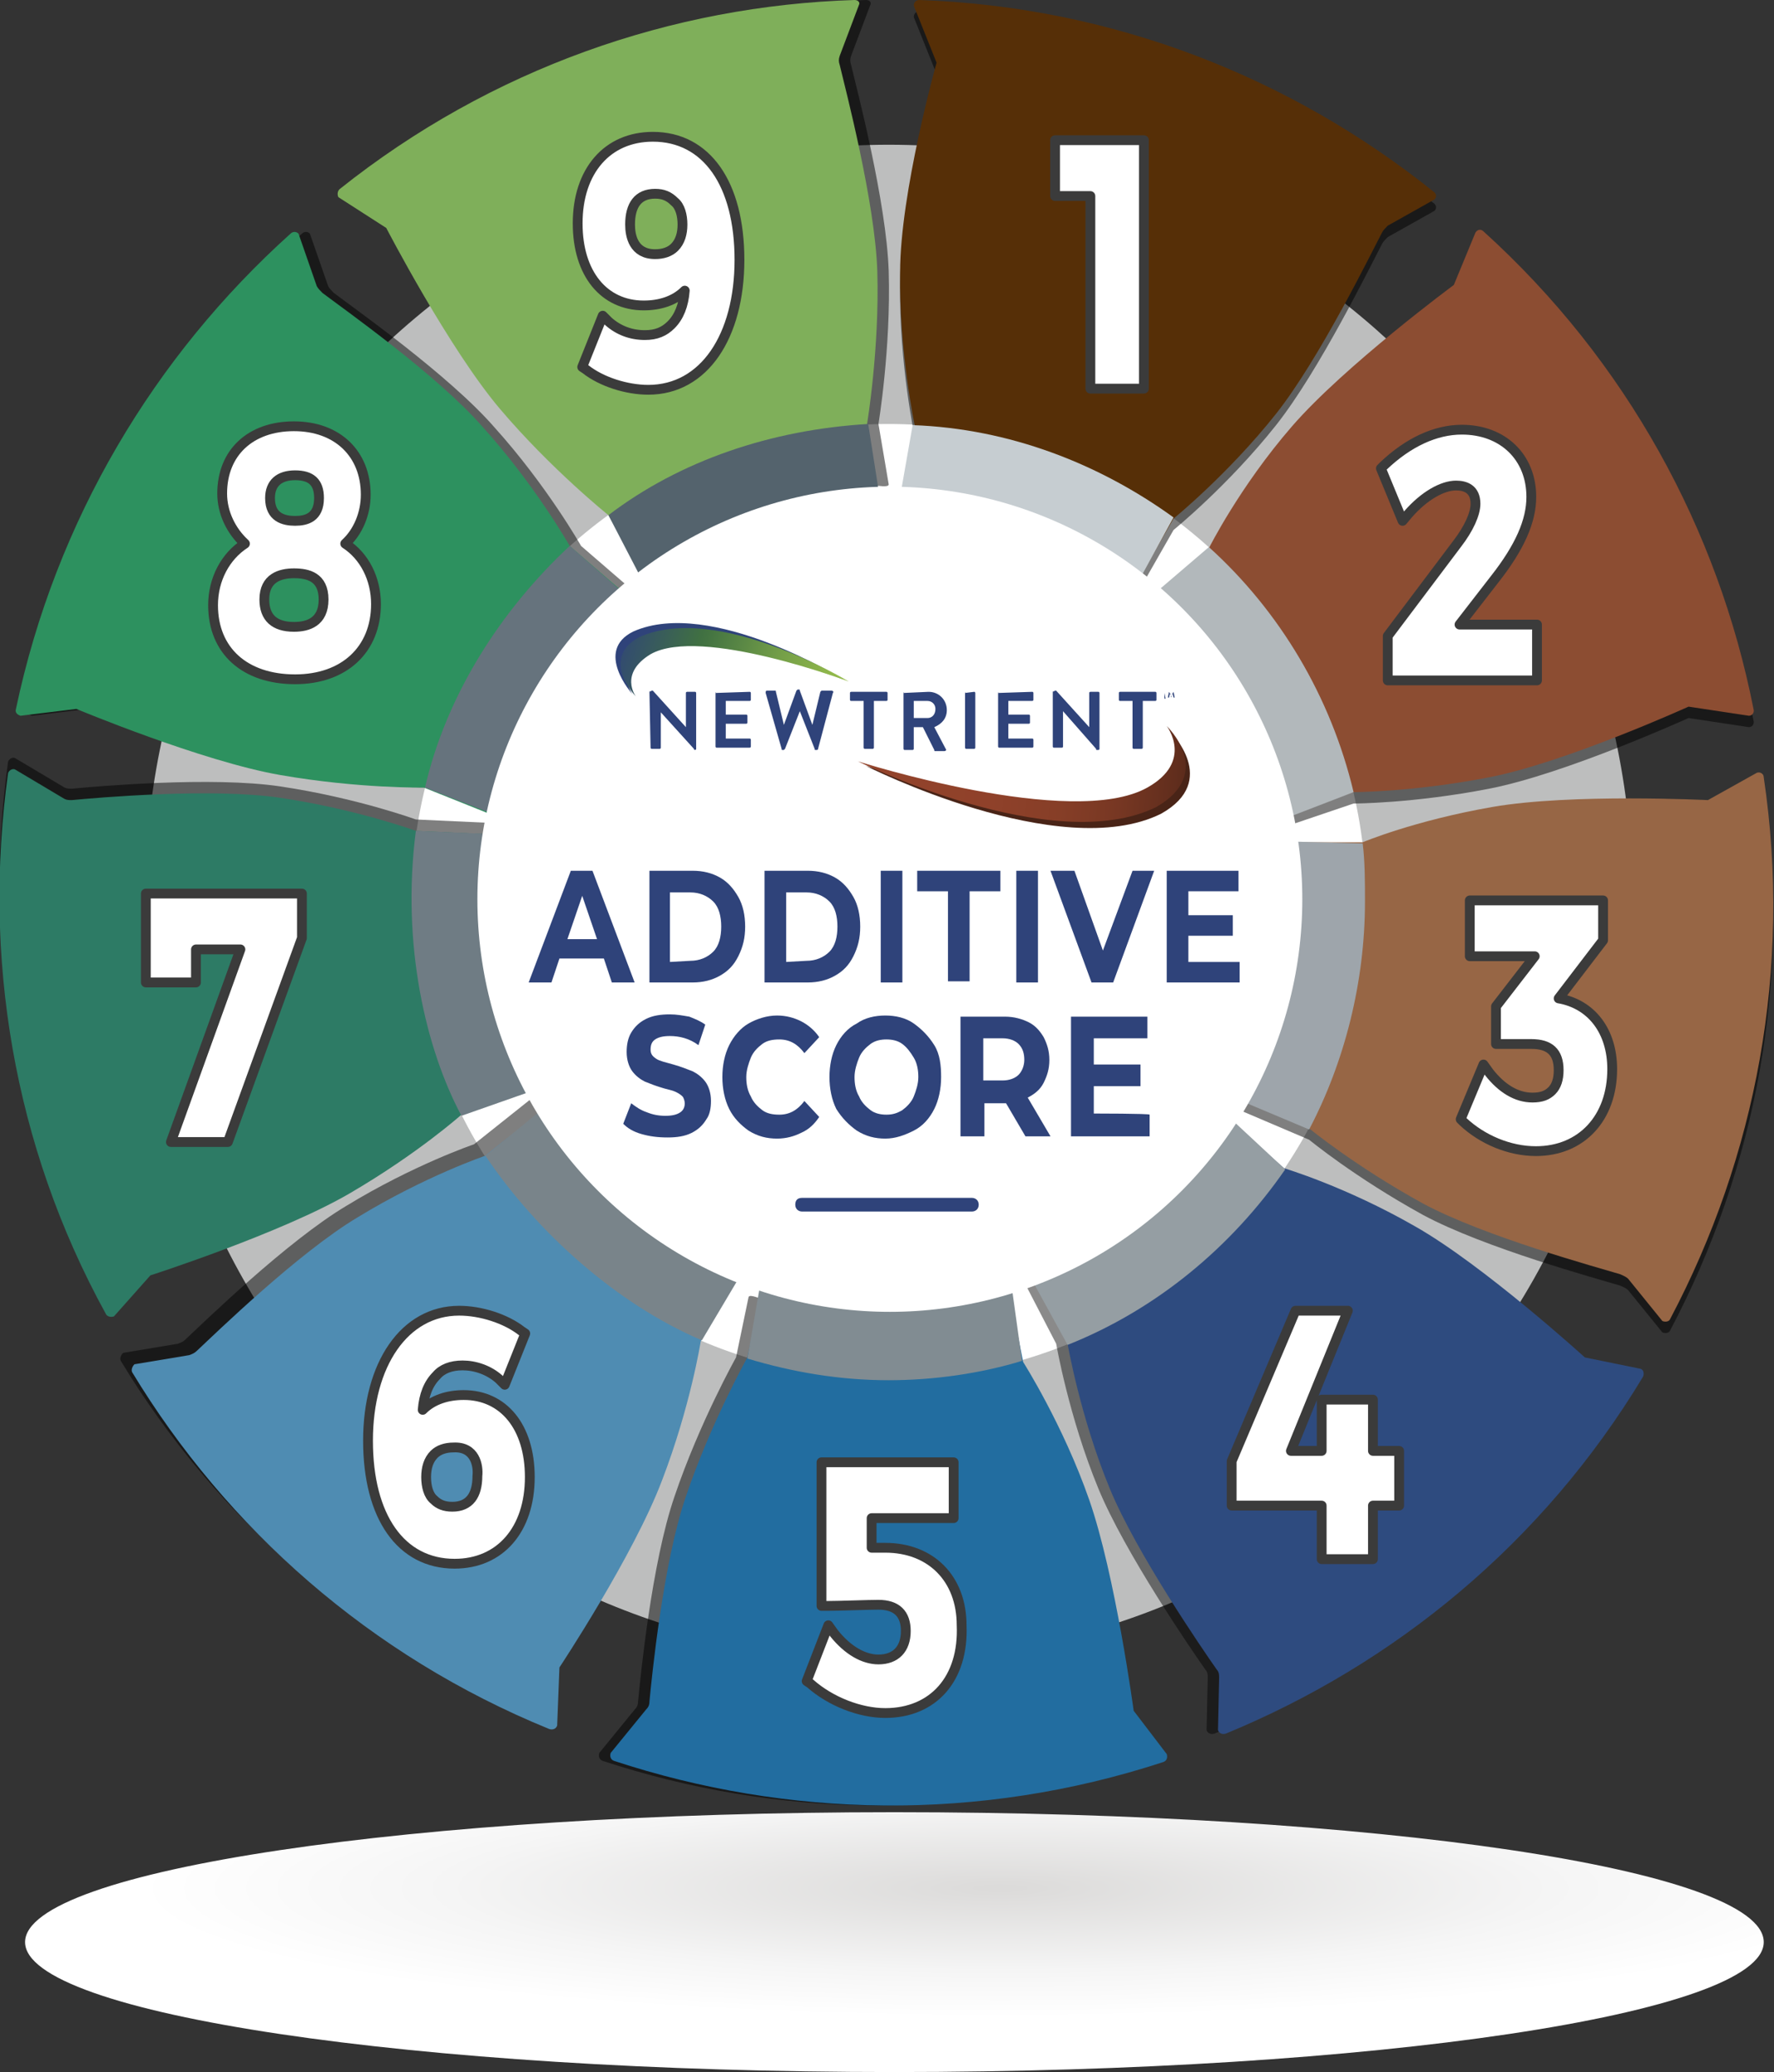 <?xml version="1.0" encoding="UTF-8"?>
<!-- Generator: Adobe Illustrator 27.2.0, SVG Export Plug-In . SVG Version: 6.00 Build 0)  -->
<svg xmlns="http://www.w3.org/2000/svg" xmlns:xlink="http://www.w3.org/1999/xlink" version="1.1" id="Layer_1" x="0px" y="0px" viewBox="0 0 155.7 181.8" style="enable-background:new 0 0 155.7 181.8;" xml:space="preserve">
<rect x="0" y="0" width="155.7" height="181.8" fill="#333333" stroke="none"/>
<style type="text/css">
	.st0{fill:url(#SVGID_1_);}
	.st1{fill:#BDBEBE;}
	.st2{fill:#FFFFFF;}
	.st3{opacity:0.5;}
	.st4{fill:#8C4D32;}
	.st5{fill:#976645;}
	.st6{opacity:0.46;}
	.st7{fill:#2E4B7F;}
	.st8{fill:#226DA0;}
	.st9{fill:#4F8CB2;}
	.st10{fill:#2D7B65;}
	.st11{fill:#2D915F;}
	.st12{fill:#562F07;}
	.st13{fill:#7FAF5A;}
	.st14{fill:#959EA3;}
	.st15{fill:#9EA5AB;}
	.st16{fill:#818C92;}
	.st17{fill:#C6CDD1;}
	.st18{fill:#B2B8BB;}
	.st19{fill:#54636D;}
	.st20{fill:#79848A;}
	.st21{fill:#66737D;}
	.st22{fill:#6F7C84;}
	.st23{fill:none;stroke:#3B3B3B;stroke-width:0.86;stroke-linecap:round;stroke-linejoin:round;}
	.st24{fill:#2F437A;}
	.st25{fill:#492417;}
	.st26{fill:url(#SVGID_00000025405243679998581680000009252162469250451597_);}
	.st27{fill:url(#SVGID_00000124119613901601016710000013230360813244767158_);}
</style>
<g>
	<g id="Layer_2_00000005255906071100176010000017685582991130089104_">
		<g id="Shadow_below_icon">
			
				<radialGradient id="SVGID_1_" cx="-1527.347" cy="13035.397" r="161.12" gradientTransform="matrix(0.47 0 0 7.000000e-02 805.64 -746.8)" gradientUnits="userSpaceOnUse">
				<stop offset="0" style="stop-color:#DCDBDA"></stop>
				<stop offset="2.000000e-02" style="stop-color:#DCDBDA"></stop>
				<stop offset="0.64" style="stop-color:#F5F5F5"></stop>
				<stop offset="1" style="stop-color:#FFFFFF"></stop>
			</radialGradient>
			<path class="st0" d="M154.8,170.4c0,6.3-34.2,11.4-76.3,11.4s-76.3-5.1-76.3-11.4S36.3,159,78.5,159S154.8,164,154.8,170.4     L154.8,170.4z"></path>
		</g>
		<g id="Gray_back_circle">
			<path class="st1" d="M78,12.7c-36.1,0-65.3,29.8-65.3,66.5S42,145.6,78,145.6s65.3-29.8,65.3-66.5S114.1,12.7,78,12.7z"></path>
			<ellipse class="st2" cx="78" cy="79.1" rx="41.9" ry="41.9"></ellipse>
		</g>
		<g id="Spokes">
			<g>
				<g class="st3">
					<path d="M112.6,72.6l6.2-2.1c0,0,5.2,0,11.9-1.3c6.7-1.3,17.5-6.2,17.5-6.2l5.3,0.8c0.3,0,0.5-0.3,0.4-0.6       c-3.1-15.7-11.1-30.5-23.7-41.9c-0.2-0.2-0.5-0.2-0.7,0.1l-1.9,4.6c0,0-9.6,7.1-14.2,12.4s-7.3,10.7-7.3,10.7l-4.7,4.2       c-0.2,0.2,0.9,0.7,1.1,0.9c4.8,4.7,8,10.5,9.5,16.7C112.1,71.2,112.3,72.7,112.6,72.6L112.6,72.6z"></path>
				</g>
				<g>
					<path class="st4" d="M112.6,71.6l6.2-2.1c0,0,5.2,0,11.9-1.3c6.7-1.3,17.5-6.2,17.5-6.2l5.3,0.8c0.3,0,0.5-0.3,0.4-0.6       c-3.1-15.7-11.1-30.5-23.7-41.9c-0.2-0.2-0.5-0.2-0.7,0.1l-1.9,4.6c0,0-9.6,7.1-14.2,12.4s-7.3,10.7-7.3,10.7l-4.7,4.2       c-0.2,0.2,0.9,0.7,1.1,0.9c4.8,4.7,8,10.5,9.5,16.7C112.1,70.2,112.3,71.7,112.6,71.6L112.6,71.6z"></path>
				</g>
			</g>
			<g>
				<g class="st3">
					<path d="M108.8,97.4l6.1,2.6c0,0,4,3.3,10,6.6c5.4,2.9,15.3,5.6,17.3,6.2c0.2,0.1,0.5,0.2,0.7,0.4l3,3.7       c0.2,0.1,0.6,0.1,0.7-0.2c7.5-14.2,10.7-30.7,8.2-47.5c0-0.3-0.3-0.5-0.6-0.4l-4.3,2.4c0,0-12-0.6-18.9,0.6       c-6.9,1.2-11.4,3.1-11.4,3.1h-7.2c-0.3,0,0.1,1.8,0.2,2.1c0.7,6.7-0.5,13.2-3.3,19C109.2,96.3,108.6,97.3,108.8,97.4       L108.8,97.4z"></path>
				</g>
				<g>
					<path class="st5" d="M108.8,96.4l6.1,2.6c0,0,4,3.3,10,6.6c5.4,2.9,15.3,5.6,17.3,6.2c0.2,0.1,0.5,0.2,0.7,0.4l3,3.7       c0.2,0.1,0.6,0.1,0.7-0.2c7.5-14.2,10.7-30.7,8.2-47.5c0-0.3-0.3-0.5-0.6-0.4l-4.3,2.4c0,0-12-0.6-18.9,0.6       c-6.9,1.2-11.4,3.1-11.4,3.1h-7.2c-0.3,0,0.1,1.8,0.2,2.1c0.7,6.7-0.5,13.2-3.3,19C109.2,95.3,108.6,96.3,108.8,96.4       L108.8,96.4z"></path>
				</g>
			</g>
			<g>
				<g class="st6">
					<path d="M89.9,112.5l2.8,5.4c0,0,1.1,6.4,3.7,12.7c2.3,5.6,8.2,14.2,9.4,15.9c0.2,0.2,0.2,0.5,0.2,0.7l-0.1,4.6       c0.1,0.3,0.4,0.4,0.7,0.3c14.8-6.1,27.8-16.7,36.6-31.3c0.1-0.2,0.1-0.6-0.2-0.7l-4.9-1c0,0-8.9-8.1-14.9-11.5       c-6.1-3.5-11.5-5.1-11.5-5.1l-4.8-4.2c-0.1-0.1-3.8,4.6-8,8C94.6,110,89.8,112.4,89.9,112.5L89.9,112.5z"></path>
				</g>
				<g>
					<path class="st7" d="M90.9,112.5l2.8,5.4c0,0,1.1,6.4,3.7,12.7c2.3,5.6,8.2,14.2,9.4,15.9c0.2,0.2,0.2,0.5,0.2,0.7l-0.1,4.6       c0.1,0.3,0.4,0.4,0.7,0.3c14.8-6.1,27.8-16.7,36.6-31.3c0.1-0.2,0.1-0.6-0.2-0.7l-4.9-1c0,0-8.9-8.1-14.9-11.5       c-6.1-3.5-11.5-5.1-11.5-5.1l-4.8-4.2c-0.1-0.1-3.8,4.6-8,8C95.6,110,90.8,112.4,90.9,112.5L90.9,112.5z"></path>
				</g>
			</g>
			<g>
				<g class="st3">
					<path d="M65.7,113.8l-1.1,5.3c0,0-3.2,5.7-5.4,12.2c-2,5.8-3,15.9-3.2,18c0,0.3-0.1,0.5-0.3,0.7l-3.1,3.8       c-0.1,0.3,0,0.6,0.3,0.7c15.2,5,32,5.4,48.2,0.1c0.3-0.1,0.4-0.4,0.3-0.7l-2.9-3.8c0,0-1.6-11.9-3.9-18.5       c-2.3-6.6-5.8-12.1-5.8-12.1l-1.1-5.6c-0.1-0.3-1.1,0.3-1.4,0.4c-6.5,1.8-12.9,1.7-19-0.1C66.9,114,65.8,113.5,65.7,113.8       L65.7,113.8z"></path>
				</g>
				<g>
					<path class="st8" d="M66.7,113.8l-1.1,5.3c0,0-3.2,5.7-5.4,12.2c-2,5.8-3,15.9-3.2,18c0,0.3-0.1,0.5-0.3,0.7l-3.1,3.8       c-0.1,0.3,0,0.6,0.3,0.7c15.2,5,32,5.4,48.2,0.1c0.3-0.1,0.4-0.4,0.3-0.7l-2.9-3.8c0,0-1.6-11.9-3.9-18.5       c-2.3-6.6-5.8-12.1-5.8-12.1l-1.1-5.6c-0.1-0.3-1.1,0.3-1.4,0.4c-6.5,1.8-12.9,1.7-19-0.1C67.9,114,66.8,113.5,66.7,113.8       L66.7,113.8z"></path>
				</g>
			</g>
			<g>
				<g class="st3">
					<path d="M46.5,96.5l-4.9,3.9c0,0-5.3,1.8-11.2,5.4c-5.2,3.1-12.5,10.2-14.1,11.7c-0.2,0.2-0.4,0.3-0.7,0.4l-4.8,0.8       c-0.2,0.2-0.3,0.5-0.2,0.7c8.3,13.7,20.9,24.9,36.6,31.3c0.3,0.1,0.6,0,0.7-0.3l0.2-5.1c0,0,6.5-9.8,9-16.4       c2.5-6.5,3.4-12.2,3.4-12.2l3.1-5.7c0.1-0.3-1.3-0.6-1.6-0.7c-6.1-2.8-11.1-7.2-14.6-12.5C47.3,97.6,46.7,96.4,46.5,96.5       L46.5,96.5z"></path>
				</g>
				<g>
					<path class="st9" d="M47.5,97.5l-4.9,3.9c0,0-5.3,1.8-11.2,5.4c-5.2,3.1-12.5,10.2-14.1,11.7c-0.2,0.2-0.4,0.3-0.7,0.4       l-4.8,0.8c-0.2,0.2-0.3,0.5-0.2,0.7c8.3,13.7,20.9,24.9,36.6,31.3c0.3,0.1,0.6,0,0.7-0.3l0.2-5.1c0,0,6.5-9.8,9-16.4       c2.5-6.5,3.4-12.2,3.4-12.2l3.1-5.7c0.1-0.3-1.3-0.6-1.6-0.7c-6.1-2.8-11.1-7.2-14.6-12.5C48.3,98.6,47.7,97.4,47.5,97.5       L47.5,97.5z"></path>
				</g>
			</g>
			<g>
				<g class="st3">
					<path d="M43,72.2l-6.5-0.3c0,0-5.2-1.9-11.9-2.9c-6-0.9-16.2,0-18.3,0.2c-0.3,0-0.5,0-0.8-0.2l-4.2-2.5       c-0.3-0.1-0.6,0.2-0.6,0.4c-2.2,15.9,0.4,32.5,8.6,47.4c0.1,0.2,0.4,0.3,0.7,0.2l3.2-3.6c0,0,11.5-3.7,17.5-7.2       s9.8-6.9,9.8-6.9l6.6-2.4c0.2-0.2-0.7-1.8-0.8-2c-3-6-4-12.6-3.4-18.9C42.9,73.3,43.3,72.3,43,72.2z"></path>
				</g>
				<g>
					<path class="st10" d="M43,73.2l-6.5-0.3c0,0-5.2-1.9-11.9-2.9c-6-0.9-16.2,0-18.3,0.2c-0.3,0-0.5,0-0.8-0.2l-4.2-2.5       c-0.3-0.1-0.6,0.2-0.6,0.4c-2.2,15.9,0.4,32.5,8.6,47.4c0.1,0.2,0.4,0.3,0.7,0.2l3.2-3.6c0,0,11.5-3.7,17.5-7.2       s9.8-6.9,9.8-6.9l6.6-2.4c0.2-0.2-0.7-1.8-0.8-2c-3-6-4-12.6-3.4-18.9C42.9,74.3,43.3,73.3,43,73.2z"></path>
				</g>
			</g>
			<g>
				<g class="st3">
					<path d="M55.4,51.7L51,47.9c0,0-3-5.3-7.6-10.4C39.4,32.9,31,27,29.3,25.7c-0.2-0.2-0.4-0.4-0.5-0.6l-1.6-4.6       c-0.2-0.2-0.5-0.2-0.7,0C14.6,31.2,5.9,45.6,2.4,62.2c-0.1,0.3,0.1,0.5,0.4,0.6l4.9-0.6c0,0,11,4.6,17.9,5.8s12.6,1.1,12.6,1.1       l6,2.4c0.3,0.1,0.4-1.7,0.5-2c1.6-6.5,5-12.2,9.6-16.7C54.6,52.5,55.6,51.9,55.4,51.7L55.4,51.7z"></path>
				</g>
				<g>
					<path class="st11" d="M54.4,51.7L50,47.9c0,0-3-5.3-7.6-10.4C38.4,32.9,30,27,28.3,25.7c-0.2-0.2-0.4-0.4-0.5-0.6l-1.6-4.6       c-0.2-0.2-0.5-0.2-0.7,0C13.6,31.2,4.9,45.6,1.4,62.2c-0.1,0.3,0.1,0.5,0.4,0.6l4.9-0.6c0,0,11,4.6,17.9,5.8s12.6,1.1,12.6,1.1       l6,2.4c0.3,0.1,0.4-1.7,0.5-2c1.6-6.5,5-12.2,9.6-16.7C53.6,52.5,54.6,51.9,54.4,51.7L54.4,51.7z"></path>
				</g>
			</g>
			<g>
				<g class="st3">
					<path d="M100.2,51.4l2.8-4.9c0,0,4.8-3.9,9-9.2c3.8-4.8,8.3-14,9.3-15.9c0.1-0.2,0.3-0.4,0.5-0.6l4.1-2.3       c0.2-0.2,0.2-0.5-0.1-0.7C113.3,7.8,97.7,1.6,80.7,1c-0.3,0-0.5,0.2-0.5,0.5l2,5c0,0-3.2,11.4-3.2,18.4       c-0.1,7,1.3,13.5,1.3,13.5l-0.9,5.5c0,0.3,1.2,0,1.4,0.1c6.7,0.5,12.9,2.9,18.1,6.7C98.9,50.8,100,51.6,100.2,51.4L100.2,51.4z       "></path>
				</g>
				<g>
					<path class="st12" d="M100.2,50.4l2.8-4.9c0,0,4.8-3.9,9-9.2c3.8-4.8,8.3-14,9.3-15.9c0.1-0.2,0.3-0.4,0.5-0.6l4.1-2.3       c0.2-0.2,0.2-0.5-0.1-0.7C113.3,6.8,97.7,0.6,80.7,0c-0.3,0-0.5,0.2-0.5,0.5l2,5c0,0-3.2,11.4-3.2,18.4       c-0.1,7,1.3,13.5,1.3,13.5l-0.9,5.5c0,0.3,1.2,0,1.4,0.1c6.7,0.5,12.9,2.9,18.1,6.7C98.9,49.8,100,50.6,100.2,50.4L100.2,50.4z       "></path>
				</g>
			</g>
			<g>
				<g class="st3">
					<path d="M78,42.5l-0.9-5.3c0,0,1.1-6.6,0.9-13.4c-0.2-6.1-2.8-16-3.3-18.1c-0.1-0.3-0.1-0.5,0-0.8l1.7-4.5       C76.5,0.2,76.3,0,76,0C60,0.5,44.1,6,30.8,16.6c-0.2,0.2-0.2,0.5-0.1,0.7l4.2,2.7c0,0,5.5,10.6,10,15.9s9.5,9.3,9.5,9.3       l2.9,5.1c0.2,0.2,1.2-0.9,1.4-1.1c5.4-4,11.7-6.2,18.1-6.6C77,42.6,78,42.8,78,42.5L78,42.5z"></path>
				</g>
				<g>
					<path class="st13" d="M77,42.5l-0.9-5.3c0,0,1.1-6.6,0.9-13.4c-0.2-6.1-2.8-16-3.3-18.1c-0.1-0.3-0.1-0.5,0-0.8l1.7-4.5       C75.5,0.2,75.3,0,75,0C59,0.5,43.1,6,29.8,16.6c-0.2,0.2-0.2,0.5-0.1,0.7l4.2,2.7c0,0,5.5,10.6,10,15.9s9.5,9.3,9.5,9.3       l2.9,5.1c0.2,0.2,1.2-0.9,1.4-1.1c5.4-4,11.7-6.2,18.1-6.6C76,42.6,77,42.8,77,42.5L77,42.5z"></path>
				</g>
			</g>
		</g>
		<g id="Gray_tips">
			<path class="st14" d="M93.7,118c7.8-3.1,14.4-8.6,19.1-15.4l-8.6-8c-3.6,6.4-10.4,10.9-16.1,13.2L93.7,118L93.7,118z"></path>
			<path class="st15" d="M104.2,94.6l10.7,4.5c3.1-5.9,4.9-12.9,4.9-20c0-1.7,0-3.5-0.2-5.1L108,73.7     C109.4,80.8,107.4,89.1,104.2,94.6L104.2,94.6z"></path>
			<path class="st16" d="M67.6,107.6l-2,11.6c4,1.2,8.1,1.9,12.4,1.9c4,0,8.1-0.6,11.7-1.7l-1.6-11.5     C83.7,109,77.7,110.9,67.6,107.6z"></path>
			<path class="st17" d="M78.1,48.7c6.5,0,13,1.8,19.3,6.9l5.6-10.2c-6.5-4.7-14.4-7.8-22.9-8.1L78.1,48.7z"></path>
			<path class="st18" d="M118.8,69.5c-2-8.4-6.5-15.9-12.7-21.5c0,0-8.8,7.5-8.8,7.6c6.8,5.8,9.6,12.3,10.6,18.1L118.8,69.5     L118.8,69.5z"></path>
			<path class="st19" d="M76.2,37.2c-8.5,0.5-16.5,3.2-22.8,8l5.4,10.4c5.3-4.6,13-7,19.2-7C78,48.7,76.2,37.2,76.2,37.2z"></path>
			<path class="st20" d="M42.6,101.4c4.5,6.7,11.5,13,19,16.2l6-10.1c-7.7-2.6-13.3-8.8-16-13.6C51.6,94,42.6,101.5,42.6,101.4z"></path>
			<path class="st21" d="M50,47.9c-6,5.6-10.8,13-12.7,21.2l11,4.3c1.2-6.5,5.4-13.7,10.5-17.8L50,47.9z"></path>
			<path class="st22" d="M48.2,73.4l-11.7-0.5c-1.3,10,0.9,19.2,4,25L51.6,94C46.6,85.2,47.8,77.4,48.2,73.4z"></path>
		</g>
		<g id="Numbers">
			<g>
				<g>
					<path class="st2" d="M56.9,34.2c-1.9,0-4.1-0.7-5.5-1.8l-0.3-0.2l1.8-4.5l0.5,0.5c0.9,0.8,2,1.2,3.2,1.2c1,0,1.7-0.3,2.3-0.9       c0.7-0.7,1.1-1.7,1.2-3c-0.9,0.9-2.2,1.3-3.6,1.3c-3.5,0-5.8-2.8-5.8-7.2c0-4.6,2.6-7.6,6.6-7.6c4.7,0,7.6,4.1,7.6,10.8       S61.8,34.2,56.9,34.2z M57.5,17c-1.5,0-2.2,1-2.2,2.7c0,1,0.3,2.6,2.2,2.6c0.7,0,1.3-0.2,1.7-0.6c0.5-0.5,0.7-1.2,0.7-2       s-0.2-1.6-0.7-2C58.7,17.2,58.2,17,57.5,17L57.5,17z"></path>
					<path class="st23" d="M56.9,34.2c-1.9,0-4.1-0.7-5.5-1.8l-0.3-0.2l1.8-4.5l0.5,0.5c0.9,0.8,2,1.2,3.2,1.2c1,0,1.7-0.3,2.3-0.9       c0.7-0.7,1.1-1.7,1.2-3c-0.9,0.9-2.2,1.3-3.6,1.3c-3.5,0-5.8-2.8-5.8-7.2c0-4.6,2.6-7.6,6.6-7.6c4.7,0,7.6,4.1,7.6,10.8       S61.8,34.2,56.9,34.2z M57.5,17c-1.5,0-2.2,1-2.2,2.7c0,1,0.3,2.6,2.2,2.6c0.7,0,1.3-0.2,1.7-0.6c0.5-0.5,0.7-1.2,0.7-2       s-0.2-1.6-0.7-2C58.7,17.2,58.2,17,57.5,17L57.5,17z"></path>
				</g>
				<g>
					<path class="st2" d="M25.9,59.6c-4.4,0-7.2-2.5-7.2-6.5c0-2.3,1.1-4.3,2.8-5.4c-1.2-1.1-2-2.7-2-4.4c0-3.6,2.5-5.9,6.3-5.9       s6.3,2.4,6.3,6c0,1.7-0.7,3.3-1.8,4.3C32,48.8,33,50.8,33,53C33,57,30.2,59.6,25.9,59.6z M25.8,50.3c-1.2,0-2.6,0.4-2.6,2.3       c0,1.6,0.9,2.4,2.6,2.4c1.2,0,2.6-0.4,2.6-2.4S27,50.3,25.8,50.3L25.8,50.3z M25.9,41.7c-1.4,0-2.2,0.7-2.2,2       c0,1.7,1.2,2,2.2,2s2.1-0.3,2.1-2C28,42.3,27.3,41.7,25.9,41.7z"></path>
					<path class="st23" d="M25.9,59.6c-4.4,0-7.2-2.5-7.2-6.5c0-2.3,1.1-4.3,2.8-5.4c-1.2-1.1-2-2.7-2-4.4c0-3.6,2.5-5.9,6.3-5.9       s6.3,2.4,6.3,6c0,1.7-0.7,3.3-1.8,4.3C32,48.8,33,50.8,33,53C33,57,30.2,59.6,25.9,59.6z M25.8,50.3c-1.2,0-2.6,0.4-2.6,2.3       c0,1.6,0.9,2.4,2.6,2.4c1.2,0,2.6-0.4,2.6-2.4S27,50.3,25.8,50.3L25.8,50.3z M25.9,41.7c-1.4,0-2.2,0.7-2.2,2       c0,1.7,1.2,2,2.2,2s2.1-0.3,2.1-2C28,42.3,27.3,41.7,25.9,41.7z"></path>
				</g>
				<g>
					<polygon class="st2" points="15,100.2 21.1,83.3 17.2,83.3 17.2,86.2 12.8,86.2 12.8,78.4 26.5,78.4 26.5,82.3 20,100.2             "></polygon>
					<polygon class="st23" points="15,100.2 21.1,83.3 17.2,83.3 17.2,86.2 12.8,86.2 12.8,78.4 26.5,78.4 26.5,82.3 20,100.2             "></polygon>
				</g>
				<g>
					<path class="st2" d="M39.9,137.2c-4.7,0-7.6-4.1-7.6-10.8s3.2-11.4,8-11.4c1.9,0,4.1,0.7,5.5,1.8l0.3,0.2l-1.8,4.5l-0.5-0.5       c-0.9-0.8-2.1-1.2-3.2-1.2c-1,0-1.8,0.3-2.3,0.9c-0.7,0.7-1.1,1.7-1.2,3c0.9-0.9,2.2-1.3,3.6-1.3c3.5,0,5.8,2.8,5.8,7.2       C46.5,134.2,43.9,137.2,39.9,137.2z M39.8,127c-0.7,0-1.3,0.2-1.7,0.6c-0.5,0.5-0.7,1.2-0.7,2s0.2,1.6,0.7,2       c0.4,0.4,0.9,0.6,1.6,0.6c1.5,0,2.2-1,2.2-2.7C42,128.6,41.7,126.9,39.8,127L39.8,127z"></path>
					<path class="st23" d="M39.9,137.2c-4.7,0-7.6-4.1-7.6-10.8s3.2-11.4,8-11.4c1.9,0,4.1,0.7,5.5,1.8l0.3,0.2l-1.8,4.5l-0.5-0.5       c-0.9-0.8-2.1-1.2-3.2-1.2c-1,0-1.8,0.3-2.3,0.9c-0.7,0.7-1.1,1.7-1.2,3c0.9-0.9,2.2-1.3,3.6-1.3c3.5,0,5.8,2.8,5.8,7.2       C46.5,134.2,43.9,137.2,39.9,137.2z M39.8,127c-0.7,0-1.3,0.2-1.7,0.6c-0.5,0.5-0.7,1.2-0.7,2s0.2,1.6,0.7,2       c0.4,0.4,0.9,0.6,1.6,0.6c1.5,0,2.2-1,2.2-2.7C42,128.6,41.7,126.9,39.8,127L39.8,127z"></path>
				</g>
				<g>
					<path class="st2" d="M77.7,150.3c-2.2,0-4.8-1-6.6-2.6l-0.3-0.2l1.9-4.9l0.5,0.7c1.2,1.5,2.6,2.3,3.9,2.3       c1.5,0,2.4-0.9,2.4-2.5c0-1.5-0.8-2.3-2.4-2.3c-0.9,0-3.4,0.1-4.4,0.1h-0.6v-12.6h11.6v4.9h-7.2v2.6h1.2c4,0,6.7,2.7,6.7,6.8       C84.6,147.3,81.9,150.3,77.7,150.3L77.7,150.3z"></path>
					<path class="st23" d="M77.7,150.3c-2.2,0-4.8-1-6.6-2.6l-0.3-0.2l1.9-4.9l0.5,0.7c1.2,1.5,2.6,2.3,3.9,2.3       c1.5,0,2.4-0.9,2.4-2.5c0-1.5-0.8-2.3-2.4-2.3c-0.9,0-3.4,0.1-4.4,0.1h-0.6v-12.6h11.6v4.9h-7.2v2.6h1.2c4,0,6.7,2.7,6.7,6.8       C84.6,147.3,81.9,150.3,77.7,150.3L77.7,150.3z"></path>
				</g>
				<g>
					<polygon class="st2" points="116,136.8 116,132.1 108.1,132.1 108.1,128.2 113.7,115 118.3,115 113.3,127.3 116,127.3        116,122.8 120.5,122.8 120.5,127.3 122.8,127.3 122.8,132.1 120.5,132.1 120.5,136.8      "></polygon>
					<polygon class="st23" points="116,136.8 116,132.1 108.1,132.1 108.1,128.2 113.7,115 118.3,115 113.3,127.3 116,127.3        116,122.8 120.5,122.8 120.5,127.3 122.8,127.3 122.8,132.1 120.5,132.1 120.5,136.8      "></polygon>
				</g>
				<g>
					<path class="st2" d="M134.8,101c-2.3,0-4.7-1-6.4-2.6l-0.2-0.2l2-4.8l0.5,0.7c1.1,1.4,2.4,2.2,3.8,2.2c0.8,0,1.3-0.2,1.7-0.6       s0.6-1,0.6-1.8c0-1.6-0.8-2.3-2.4-2.3h-3.1v-3.3l3.4-4.4H129V79h11.7v3.5l-3.9,5.1c2.9,0.5,4.7,2.9,4.7,6.2       C141.5,98.1,138.8,101,134.8,101L134.8,101z"></path>
					<path class="st23" d="M134.8,101c-2.3,0-4.7-1-6.4-2.6l-0.2-0.2l2-4.8l0.5,0.7c1.1,1.4,2.4,2.2,3.8,2.2c0.8,0,1.3-0.2,1.7-0.6       s0.6-1,0.6-1.8c0-1.6-0.8-2.3-2.4-2.3h-3.1v-3.3l3.4-4.4H129V79h11.7v3.5l-3.9,5.1c2.9,0.5,4.7,2.9,4.7,6.2       C141.5,98.1,138.8,101,134.8,101L134.8,101z"></path>
				</g>
				<g>
					<path class="st2" d="M121.8,59.7v-3.9l6.1-8.1c1-1.3,1.6-2.6,1.6-3.5c0-1.3-0.9-1.6-1.7-1.6c-1.2,0-2.8,0.9-4.2,2.5l-0.5,0.6       l-1.9-4.6l0.2-0.2c2.2-2.1,4.6-3.2,6.9-3.2c3.6,0,6.1,2.4,6.1,5.9c0,2.1-1,4.4-3.2,7.2l-3.1,4h6.8v4.9H121.8L121.8,59.7z"></path>
					<path class="st23" d="M121.8,59.7v-3.9l6.1-8.1c1-1.3,1.6-2.6,1.6-3.5c0-1.3-0.9-1.6-1.7-1.6c-1.2,0-2.8,0.9-4.2,2.5l-0.5,0.6       l-1.9-4.6l0.2-0.2c2.2-2.1,4.6-3.2,6.9-3.2c3.6,0,6.1,2.4,6.1,5.9c0,2.1-1,4.4-3.2,7.2l-3.1,4h6.8v4.9H121.8L121.8,59.7z"></path>
				</g>
				<g>
					<polygon class="st2" points="95.7,34.1 95.7,17.2 92.6,17.2 92.6,12.3 100.4,12.3 100.4,34.1      "></polygon>
					<polygon class="st23" points="95.7,34.1 95.7,17.2 92.6,17.2 92.6,12.3 100.4,12.3 100.4,34.1      "></polygon>
				</g>
			</g>
		</g>
		<g id="White_circle_under_title">
			<circle class="st2" cx="78.1" cy="78.9" r="36.2"></circle>
		</g>
		<g id="Logo_Title">
			<path class="st24" d="M85.3,106.3H70.4c-0.3,0-0.6-0.2-0.6-0.6s0.2-0.6,0.6-0.6h14.9c0.3,0,0.6,0.2,0.6,0.6     S85.6,106.3,85.3,106.3z"></path>
			<g>
				<g>
					<path class="st25" d="M76,67.2c0,0,17,8.6,25.9,4.2c5.2-2.9,0.8-7.2,0.8-7.2s2.4,3.2-1.6,5.5C95.6,73.6,76,67.2,76,67.2z"></path>
					
						<linearGradient id="SVGID_00000127765871764404321720000018152649799963061401_" gradientUnits="userSpaceOnUse" x1="161.019" y1="643.255" x2="132.459" y2="640.645" gradientTransform="matrix(1.02 1.424188e-03 1.424194e-03 1.02 -58.051 -587.608)">
						<stop offset="0" style="stop-color:#492417"></stop>
						<stop offset="0.14" style="stop-color:#622E1D"></stop>
						<stop offset="0.3" style="stop-color:#773723"></stop>
						<stop offset="0.47" style="stop-color:#863E27"></stop>
						<stop offset="0.68" style="stop-color:#8F412A"></stop>
						<stop offset="1" style="stop-color:#92432B"></stop>
					</linearGradient>
					<path style="fill:url(#SVGID_00000127765871764404321720000018152649799963061401_);" d="M75.3,66.8c0,0,17.1,8.5,26.2,4       c5.2-3,0.9-7.1,0.9-7.1s2.4,3.1-1.7,5.4C94.1,72.8,75.3,66.8,75.3,66.8z"></path>
				</g>
				<g>
					<path class="st24" d="M74,59.6c0,0-11.6-7.2-18.4-4.2c-3.5,1.7-0.1,5.5-0.1,5.5s-1.7-2.4,1.1-3.9C60.4,54.4,74,59.6,74,59.6z"></path>
					
						<linearGradient id="SVGID_00000043453761221380901850000000384833416832247180_" gradientUnits="userSpaceOnUse" x1="71.847" y1="634.491" x2="93.677" y2="640.651" gradientTransform="matrix(1 -1.745328e-03 -1.919874e-03 1 -17.29 -577.908)">
						<stop offset="0" style="stop-color:#2F437A"></stop>
						<stop offset="0.34" style="stop-color:#407042"></stop>
						<stop offset="0.37" style="stop-color:#447442"></stop>
						<stop offset="0.65" style="stop-color:#739E48"></stop>
						<stop offset="0.87" style="stop-color:#91B84B"></stop>
						<stop offset="1" style="stop-color:#9CC24D"></stop>
					</linearGradient>
					<path style="fill:url(#SVGID_00000043453761221380901850000000384833416832247180_);" d="M74.5,59.8c0,0-11.5-7-18.4-3.9       c-3.5,1.9-0.3,5.2-0.3,5.2s-1.5-2,1.3-3.7C61.5,54.9,74.5,59.8,74.5,59.8z"></path>
				</g>
				<g>
					<path class="st24" d="M57,60.7C57,60.6,57.1,60.6,57,60.7l0.2-0.1h0.1l2.9,3.2l0,0v-3c0-0.1,0.1-0.1,0.1-0.1H61       c0.1,0,0.1,0.1,0.1,0.1v4.9c0,0.1-0.1,0.1-0.1,0.1h0c0,0-0.1,0-0.1-0.1L58,62.5l0,0v3.1c0,0.1-0.1,0.1-0.1,0.1h-0.7       c-0.1,0-0.1-0.1-0.1-0.1L57,60.7L57,60.7z"></path>
					<path class="st24" d="M62.8,60.8C62.8,60.7,62.9,60.7,62.8,60.8l3-0.1c0.1,0,0.1,0.1,0.1,0.1v0.6c0,0.1-0.1,0.1-0.1,0.1h-2.1       v1.2h1.8c0.1,0,0.1,0.1,0.1,0.1v0.6c0,0.1-0.1,0.1-0.1,0.1h-1.8v1.3h2.1c0.1,0,0.1,0.1,0.1,0.1v0.6c0,0.1-0.1,0.1-0.1,0.1h-2.9       c-0.1,0-0.1-0.1-0.1-0.1S62.8,60.8,62.8,60.8z"></path>
					<path class="st24" d="M67.2,60.8c0-0.1,0-0.2,0.1-0.2H68c0.1,0,0.1,0,0.1,0.1l0.7,2.9l0,0l1.1-3l0.1-0.1h0.1       c0.1,0,0.1,0,0.1,0.1l1.1,3l0,0l0.7-2.9l0.1-0.1H73c0.1,0,0.2,0.1,0.1,0.2l-1.3,4.9c0,0.1-0.1,0.1-0.1,0.1h-0.1       c-0.1,0-0.1,0-0.1-0.1l-1.3-3.3l0,0l-1.3,3.3l-0.1,0.1h-0.1c-0.1,0-0.1,0-0.1-0.1L67.2,60.8L67.2,60.8z"></path>
					<path class="st24" d="M75.8,61.5h-1.1c-0.1,0-0.1-0.1-0.1-0.1v-0.6c0-0.1,0.1-0.1,0.1-0.1h3.1c0.1,0,0.1,0.1,0.1,0.1v0.6       c0,0.1-0.1,0.1-0.1,0.1h-1.1v4.1c0,0.1-0.1,0.1-0.1,0.1h-0.7c-0.1,0-0.1-0.1-0.1-0.1C75.8,65.7,75.8,61.5,75.8,61.5z"></path>
					<path class="st24" d="M79.3,60.8C79.3,60.7,79.4,60.7,79.3,60.8l2.2-0.1c0.9,0,1.6,0.7,1.6,1.6c0,0.7-0.4,1.2-1.1,1.5l1,1.9       c0.1,0.1,0,0.2-0.1,0.2h-0.8c-0.1,0-0.1,0-0.1-0.1l-1-2h-0.8v1.9c0,0.1-0.1,0.1-0.1,0.1h-0.7c-0.1,0-0.1-0.1-0.1-0.1V60.8       L79.3,60.8z M81.4,63c0.4,0,0.7-0.3,0.7-0.8c0-0.4-0.3-0.7-0.7-0.7h-1.2V63H81.4z"></path>
					<path class="st24" d="M84.7,60.8C84.7,60.7,84.8,60.7,84.7,60.8l0.8-0.1c0.1,0,0.1,0.1,0.1,0.1v4.8c0,0.1-0.1,0.1-0.1,0.1h-0.7       c-0.1,0-0.1-0.1-0.1-0.1V60.8z"></path>
					<path class="st24" d="M87.6,60.8C87.6,60.7,87.7,60.7,87.6,60.8l3-0.1c0.1,0,0.1,0.1,0.1,0.1v0.6c0,0.1-0.1,0.1-0.1,0.1h-2.1       v1.2h1.8c0.1,0,0.1,0.1,0.1,0.1v0.6c0,0.1-0.1,0.1-0.1,0.1h-1.8v1.3h2.1c0.1,0,0.1,0.1,0.1,0.1v0.6c0,0.1-0.1,0.1-0.1,0.1h-2.9       c-0.1,0-0.1-0.1-0.1-0.1V60.8z"></path>
					<path class="st24" d="M92.4,60.7C92.4,60.6,92.5,60.6,92.4,60.7l0.2-0.1c0.1,0,0.1,0,0.1,0l2.9,3.2l0,0v-3       c0-0.1,0.1-0.1,0.1-0.1h0.7c0.1,0,0.1,0.1,0.1,0.1v4.9c0,0.1-0.1,0.1-0.1,0.1h-0.1c-0.1,0-0.1,0-0.1-0.1l-2.9-3.3l0,0v3.1       c0,0.1-0.1,0.1-0.1,0.1h-0.7c-0.1,0-0.1-0.1-0.1-0.1V60.7L92.4,60.7z"></path>
					<path class="st24" d="M99.4,61.5h-1.1c-0.1,0-0.1-0.1-0.1-0.1v-0.6c0-0.1,0.1-0.1,0.1-0.1h3.1c0.1,0,0.1,0.1,0.1,0.1v0.6       c0,0.1-0.1,0.1-0.1,0.1h-1.1v4.1c0,0.1-0.1,0.1-0.1,0.1h-0.7c-0.1,0-0.1-0.1-0.1-0.1C99.4,65.7,99.4,61.5,99.4,61.5z"></path>
				</g>
				<g>
					<path class="st24" d="M102.2,60.8H102l0,0l0,0l0,0h0.3l0,0l0,0l0,0H102.2l0.1,0.5l0,0h-0.1l0,0V60.8L102.2,60.8z"></path>
					<path class="st24" d="M102.6,60.7L102.6,60.7L102.6,60.7L102.6,60.7l0.2,0.4l0,0l0.2-0.4l0,0l0,0l0,0l0.1,0.5l0,0H103l0,0       l-0.1-0.4l0,0l-0.1,0.4l0,0l0,0l0,0l-0.1-0.4l0,0l-0.1,0.4l0,0h-0.1l0,0L102.6,60.7L102.6,60.7z"></path>
				</g>
			</g>
			<g>
				<path class="st24" d="M53,84.1h-3.9l-0.7,2.1h-2l3.7-9.8H52l3.7,9.8h-2L53,84.1L53,84.1z M52.4,82.4l-1.3-3.8l-1.3,3.8H52.4z"></path>
				<path class="st24" d="M57,76.4h3.8c0.9,0,1.7,0.2,2.4,0.6s1.2,1,1.6,1.7s0.6,1.6,0.6,2.6s-0.2,1.8-0.6,2.6s-0.9,1.3-1.6,1.7      c-0.7,0.4-1.5,0.6-2.4,0.6H57V76.4L57,76.4z M60.6,84.3c0.8,0,1.5-0.3,2-0.8s0.7-1.3,0.7-2.2s-0.2-1.7-0.7-2.2s-1.2-0.8-2-0.8      h-1.8v6.1L60.6,84.3L60.6,84.3z"></path>
				<path class="st24" d="M67.1,76.4h3.8c0.9,0,1.7,0.2,2.4,0.6c0.7,0.4,1.2,1,1.6,1.7s0.6,1.6,0.6,2.6s-0.2,1.8-0.6,2.6      s-0.9,1.3-1.6,1.7c-0.7,0.4-1.5,0.6-2.4,0.6h-3.8V76.4L67.1,76.4z M70.8,84.3c0.8,0,1.5-0.3,2-0.8s0.7-1.3,0.7-2.2      s-0.2-1.7-0.7-2.2s-1.2-0.8-2-0.8H69v6.1L70.8,84.3L70.8,84.3z"></path>
				<path class="st24" d="M77.3,76.4h1.9v9.8h-1.9V76.4z"></path>
				<path class="st24" d="M83.2,78.2h-2.7v-1.8h7.3v1.8h-2.7v7.9h-1.9L83.2,78.2L83.2,78.2z"></path>
				<path class="st24" d="M89.2,76.4h1.9v9.8h-1.9V76.4z"></path>
				<path class="st24" d="M101.3,76.4l-3.6,9.8h-1.9l-3.6-9.8h2.1l2.5,7l2.6-7H101.3z"></path>
				<path class="st24" d="M108.8,84.4v1.8h-6.4v-9.8h6.3v1.8h-4.4v2.1h3.9v1.8h-3.9v2.3C104.3,84.4,108.8,84.4,108.8,84.4z"></path>
				<path class="st24" d="M56.3,99.5c-0.7-0.2-1.2-0.5-1.6-0.9l0.7-1.8c0.4,0.3,0.8,0.6,1.4,0.8c0.5,0.2,1,0.3,1.6,0.3      s1-0.1,1.3-0.3s0.4-0.5,0.4-0.8c0-0.2-0.1-0.5-0.2-0.6c-0.2-0.2-0.4-0.3-0.6-0.4s-0.6-0.2-1-0.3c-0.7-0.2-1.2-0.4-1.7-0.6      c-0.4-0.2-0.8-0.5-1.1-0.9S55,93,55,92.3c0-0.6,0.1-1.2,0.4-1.7s0.7-0.9,1.3-1.2S58,89,58.8,89c0.6,0,1.1,0.1,1.7,0.2      c0.5,0.2,1,0.4,1.4,0.7l-0.6,1.8c-0.8-0.6-1.7-0.8-2.5-0.8c-0.6,0-1,0.1-1.3,0.3c-0.3,0.2-0.4,0.5-0.4,0.9s0.2,0.6,0.5,0.8      s0.8,0.3,1.5,0.5s1.2,0.4,1.7,0.6c0.4,0.2,0.8,0.5,1.1,0.9s0.5,1,0.5,1.7c0,0.6-0.1,1.2-0.4,1.6c-0.3,0.5-0.7,0.9-1.3,1.2      s-1.3,0.4-2.1,0.4C57.7,99.8,57,99.7,56.3,99.5L56.3,99.5z"></path>
				<path class="st24" d="M65.7,99.2c-0.7-0.5-1.3-1.1-1.7-1.9c-0.4-0.8-0.6-1.8-0.6-2.8s0.2-2,0.6-2.8s1-1.5,1.7-1.9      s1.6-0.7,2.5-0.7c0.8,0,1.5,0.2,2.1,0.5s1.2,0.8,1.6,1.4l-1.3,1.4c-0.6-0.8-1.3-1.2-2.2-1.2c-0.6,0-1.1,0.1-1.5,0.4      s-0.8,0.7-1,1.2s-0.4,1.1-0.4,1.7s0.1,1.2,0.4,1.7c0.2,0.5,0.6,0.9,1,1.2c0.4,0.3,0.9,0.4,1.5,0.4c0.9,0,1.6-0.4,2.2-1.2      l1.3,1.4c-0.4,0.6-0.9,1.1-1.6,1.4c-0.6,0.3-1.3,0.5-2.1,0.5C67.3,99.9,66.5,99.7,65.7,99.2L65.7,99.2z"></path>
				<path class="st24" d="M75.2,99.2c-0.7-0.5-1.3-1.1-1.8-1.9c-0.4-0.8-0.6-1.8-0.6-2.8s0.2-2,0.6-2.8s1-1.5,1.8-1.9      c0.7-0.5,1.6-0.7,2.5-0.7s1.8,0.2,2.5,0.7s1.3,1.1,1.8,1.9s0.6,1.8,0.6,2.8s-0.2,2-0.6,2.8s-1,1.5-1.8,1.9s-1.6,0.7-2.5,0.7      S76,99.7,75.2,99.2z M79.2,97.4c0.4-0.3,0.8-0.7,1-1.2s0.4-1.1,0.4-1.7s-0.1-1.2-0.4-1.7s-0.6-0.9-1-1.2s-0.9-0.4-1.4-0.4      s-1,0.1-1.4,0.4s-0.8,0.7-1,1.2S75,93.9,75,94.5s0.1,1.2,0.4,1.7c0.2,0.5,0.6,0.9,1,1.2s0.9,0.4,1.4,0.4S78.7,97.7,79.2,97.4z"></path>
				<path class="st24" d="M90,99.7l-1.7-2.9h-1.9v2.9h-2.1V89.2h3.9c0.8,0,1.5,0.2,2.1,0.5s1,0.8,1.3,1.3c0.3,0.6,0.5,1.2,0.5,2      s-0.2,1.4-0.5,2s-0.8,1-1.4,1.3l2,3.4L90,99.7L90,99.7z M89.4,91.6c-0.3-0.3-0.8-0.5-1.4-0.5h-1.7v3.7H88c0.6,0,1.1-0.2,1.4-0.5      s0.5-0.8,0.5-1.3S89.8,92,89.4,91.6z"></path>
				<path class="st24" d="M100.9,97.8v1.9H94V89.2h6.7v1.9H96v2.3h4.1v1.9H96v2.4C96,97.7,100.9,97.7,100.9,97.8z"></path>
			</g>
		</g>
	</g>
</g>
</svg>
